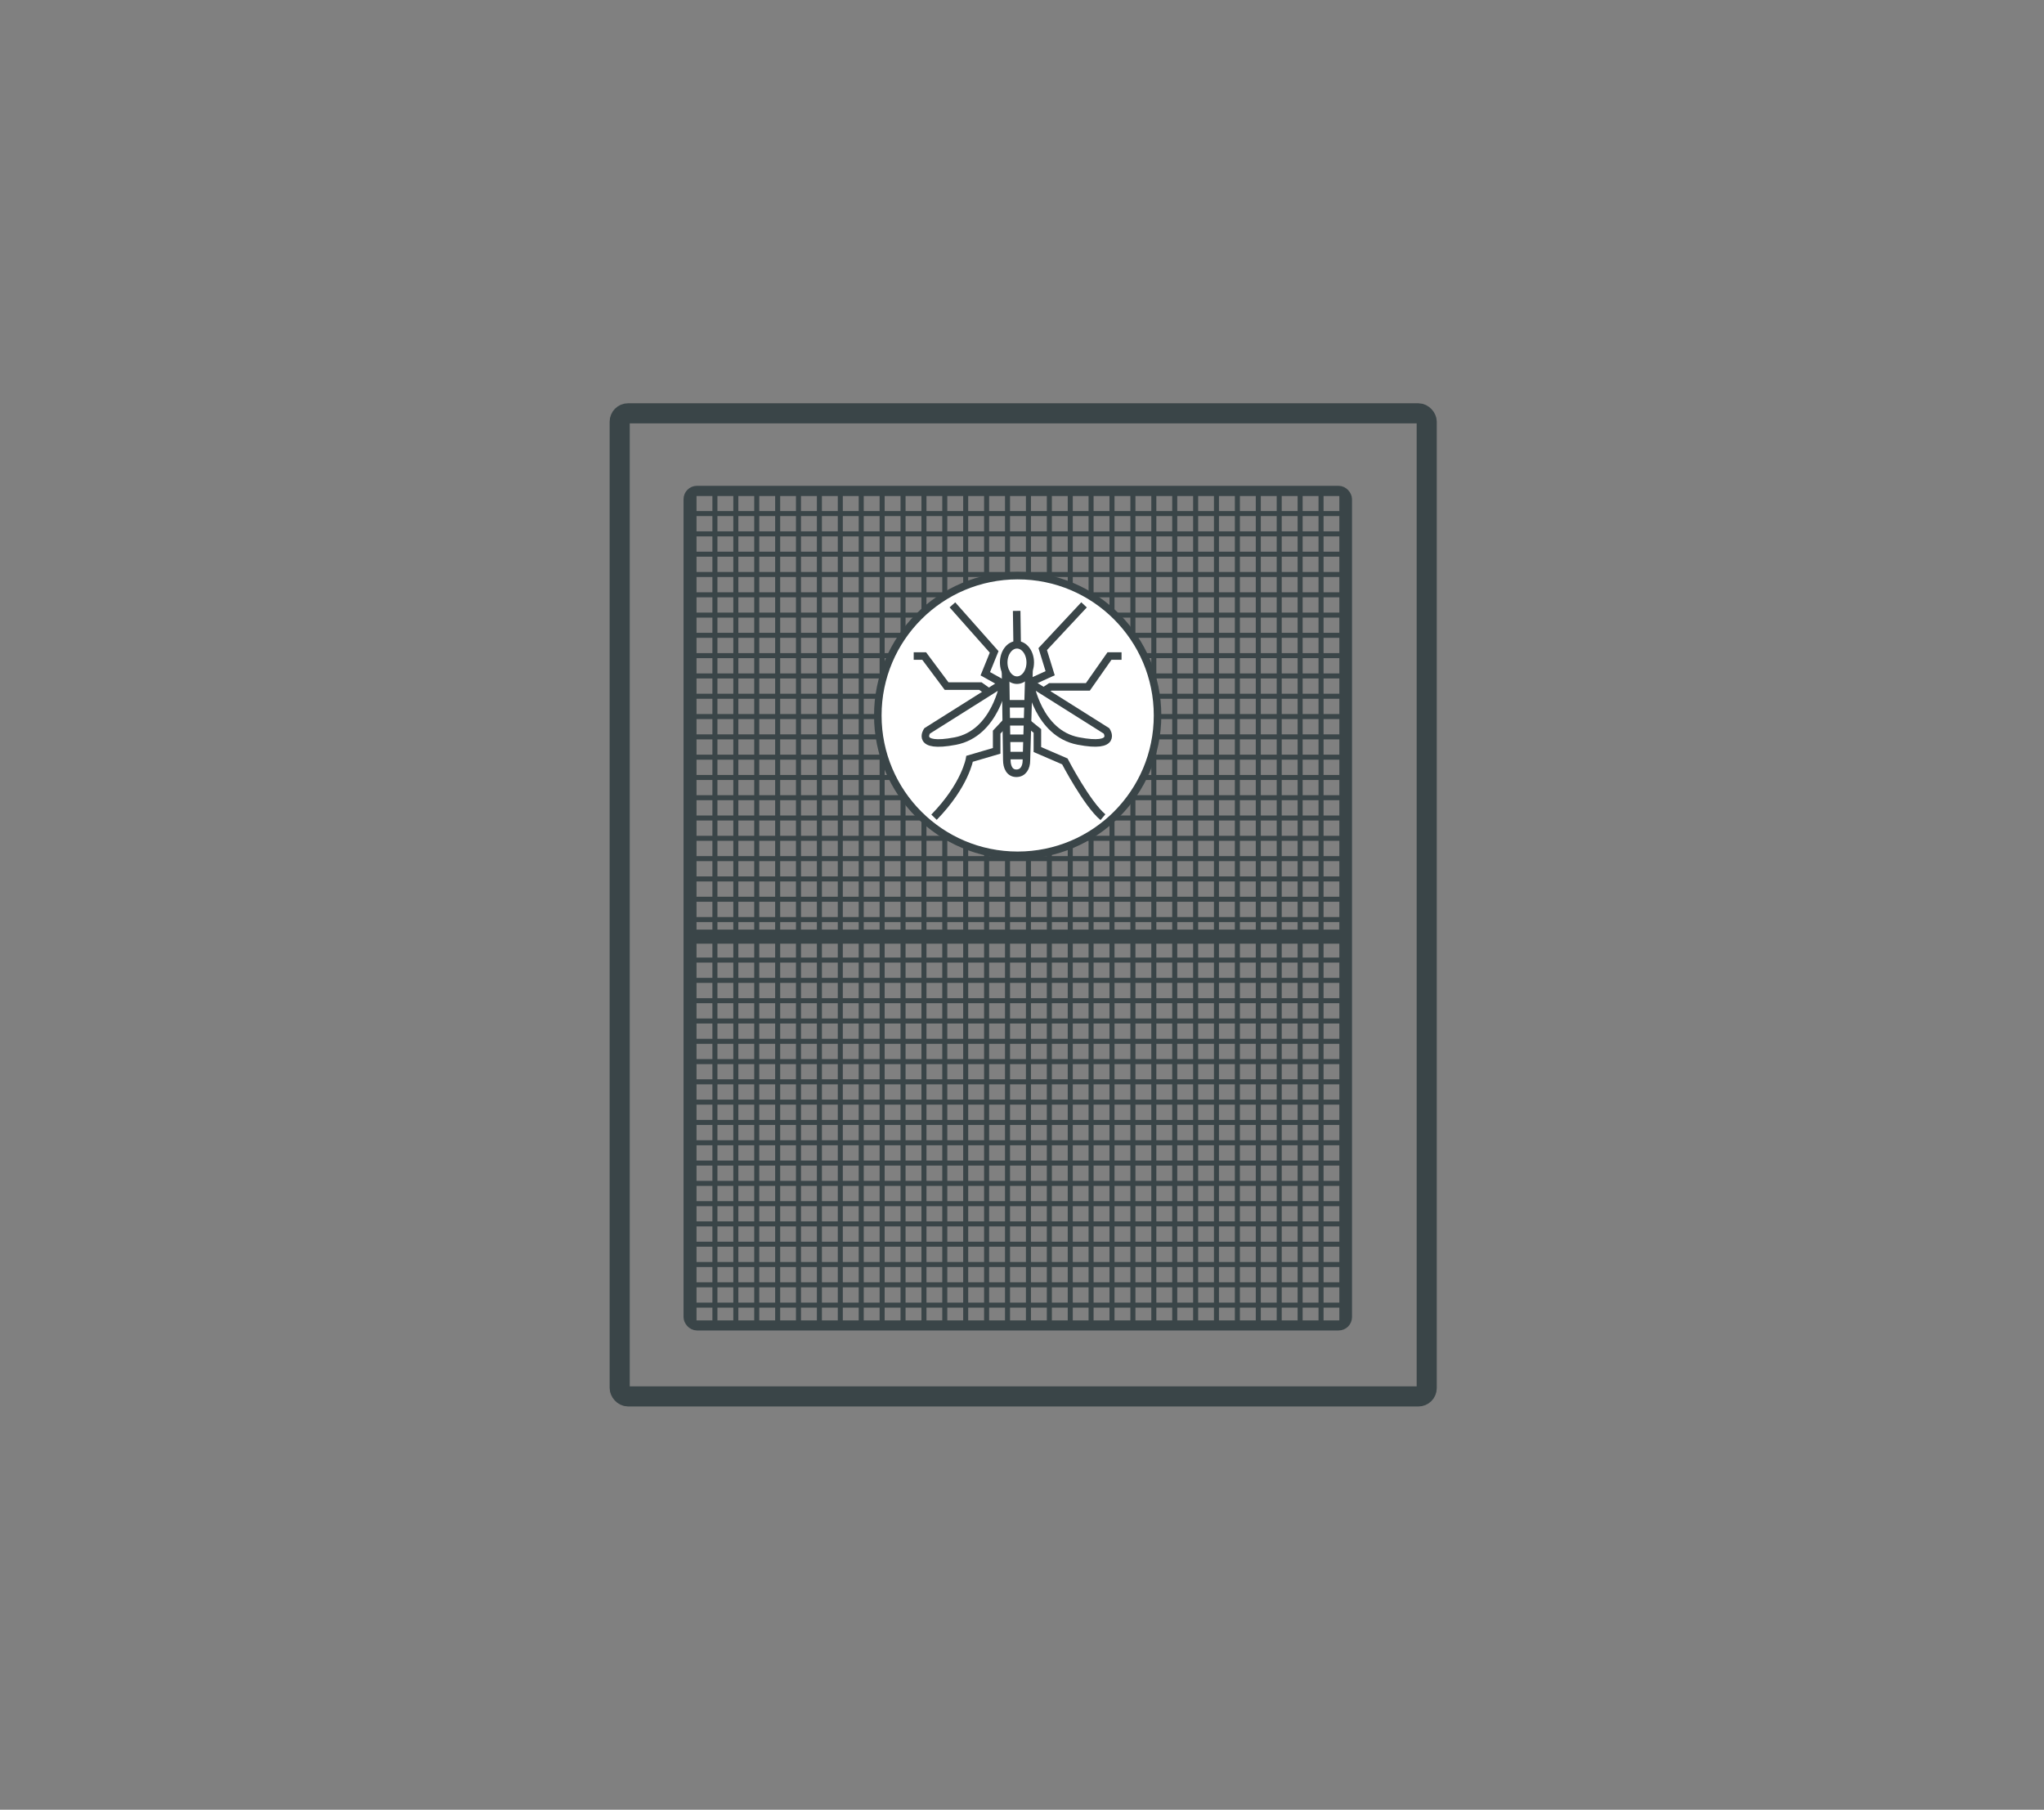 <?xml version="1.0" encoding="UTF-8"?>
<svg xmlns="http://www.w3.org/2000/svg" id="Warstwa_1" data-name="Warstwa 1" viewBox="0 0 203.28 180">
  <rect x="0" y="0" width="203.28" height="180" fill="#808080" stroke="none"/>
  <defs>
    <style>.cls-1,.cls-2,.cls-4,.cls-6{fill:none;}.cls-1,.cls-2,.cls-4,.cls-5,.cls-6{stroke:#3a4548;stroke-miterlimit:10;}.cls-1{stroke-width:2px;}.cls-3{fill:#3a4548;}.cls-4{stroke-width:0.5px;}.cls-5{fill:#fff;}.cls-5,.cls-6{stroke-width:0.75px;}</style>
  </defs>
  <title>menu_co.uk okno</title>
  <rect class="cls-1" x="61.63" y="41.11" width="80.26" height="97.78" rx="0.83"></rect>
  <rect class="cls-2" x="68.48" y="48.82" width="65.48" height="83.01" rx="0.83"></rect>
  <rect class="cls-3" x="68.48" y="92.46" width="65.48" height="1.4"></rect>
  <rect class="cls-4" x="69.02" y="49.06" width="64.43" height="82.76"></rect>
  <line class="cls-4" x1="133.46" y1="51.08" x2="69.02" y2="51.08"></line>
  <line class="cls-4" x1="133.46" y1="53.1" x2="69.02" y2="53.1"></line>
  <line class="cls-4" x1="133.46" y1="55.12" x2="69.02" y2="55.12"></line>
  <line class="cls-4" x1="133.46" y1="57.14" x2="69.02" y2="57.14"></line>
  <line class="cls-4" x1="133.46" y1="59.16" x2="69.02" y2="59.16"></line>
  <line class="cls-4" x1="133.46" y1="61.18" x2="69.02" y2="61.18"></line>
  <line class="cls-4" x1="133.46" y1="63.19" x2="69.02" y2="63.19"></line>
  <line class="cls-4" x1="133.46" y1="65.21" x2="69.02" y2="65.21"></line>
  <line class="cls-4" x1="133.46" y1="67.23" x2="69.02" y2="67.23"></line>
  <line class="cls-4" x1="133.46" y1="69.25" x2="69.02" y2="69.25"></line>
  <line class="cls-4" x1="133.46" y1="71.27" x2="69.02" y2="71.27"></line>
  <line class="cls-4" x1="133.46" y1="73.29" x2="69.02" y2="73.29"></line>
  <line class="cls-4" x1="133.46" y1="75.31" x2="69.02" y2="75.31"></line>
  <line class="cls-4" x1="133.46" y1="77.33" x2="69.02" y2="77.33"></line>
  <line class="cls-4" x1="133.46" y1="79.34" x2="69.02" y2="79.34"></line>
  <line class="cls-4" x1="133.46" y1="81.36" x2="69.02" y2="81.36"></line>
  <line class="cls-4" x1="133.46" y1="83.38" x2="69.02" y2="83.38"></line>
  <line class="cls-4" x1="133.46" y1="85.4" x2="69.02" y2="85.4"></line>
  <line class="cls-4" x1="133.46" y1="87.42" x2="69.02" y2="87.42"></line>
  <line class="cls-4" x1="133.46" y1="89.44" x2="69.02" y2="89.44"></line>
  <line class="cls-4" x1="133.46" y1="91.46" x2="69.02" y2="91.46"></line>
  <line class="cls-4" x1="133.46" y1="93.47" x2="69.02" y2="93.47"></line>
  <line class="cls-4" x1="133.46" y1="95.49" x2="69.02" y2="95.49"></line>
  <line class="cls-4" x1="133.46" y1="97.51" x2="69.02" y2="97.51"></line>
  <line class="cls-4" x1="133.46" y1="99.53" x2="69.02" y2="99.53"></line>
  <line class="cls-4" x1="133.46" y1="101.55" x2="69.02" y2="101.55"></line>
  <line class="cls-4" x1="133.46" y1="103.57" x2="69.02" y2="103.57"></line>
  <line class="cls-4" x1="133.46" y1="105.59" x2="69.02" y2="105.59"></line>
  <line class="cls-4" x1="133.46" y1="107.6" x2="69.02" y2="107.6"></line>
  <line class="cls-4" x1="133.46" y1="109.62" x2="69.02" y2="109.62"></line>
  <line class="cls-4" x1="133.46" y1="111.64" x2="69.02" y2="111.64"></line>
  <line class="cls-4" x1="133.46" y1="113.66" x2="69.02" y2="113.66"></line>
  <line class="cls-4" x1="133.46" y1="115.68" x2="69.02" y2="115.68"></line>
  <line class="cls-4" x1="133.46" y1="117.7" x2="69.02" y2="117.7"></line>
  <line class="cls-4" x1="133.46" y1="119.72" x2="69.02" y2="119.72"></line>
  <line class="cls-4" x1="133.46" y1="121.73" x2="69.02" y2="121.73"></line>
  <line class="cls-4" x1="133.46" y1="123.75" x2="69.02" y2="123.75"></line>
  <line class="cls-4" x1="133.46" y1="125.77" x2="69.02" y2="125.77"></line>
  <line class="cls-4" x1="133.46" y1="127.79" x2="69.02" y2="127.79"></line>
  <line class="cls-4" x1="133.46" y1="129.81" x2="69.02" y2="129.81"></line>
  <line class="cls-4" x1="71.1" y1="131.83" x2="71.1" y2="49.06"></line>
  <line class="cls-4" x1="73.18" y1="131.83" x2="73.18" y2="49.06"></line>
  <line class="cls-4" x1="75.26" y1="131.83" x2="75.26" y2="49.06"></line>
  <line class="cls-4" x1="77.34" y1="131.83" x2="77.34" y2="49.06"></line>
  <line class="cls-4" x1="79.41" y1="131.83" x2="79.41" y2="49.06"></line>
  <line class="cls-4" x1="81.49" y1="131.83" x2="81.49" y2="49.06"></line>
  <line class="cls-4" x1="83.57" y1="131.83" x2="83.57" y2="49.06"></line>
  <line class="cls-4" x1="85.65" y1="131.83" x2="85.65" y2="49.06"></line>
  <line class="cls-4" x1="87.73" y1="131.83" x2="87.73" y2="49.06"></line>
  <line class="cls-4" x1="89.81" y1="131.83" x2="89.81" y2="49.06"></line>
  <line class="cls-4" x1="91.89" y1="131.83" x2="91.89" y2="49.06"></line>
  <line class="cls-4" x1="93.96" y1="131.83" x2="93.96" y2="49.06"></line>
  <line class="cls-4" x1="96.04" y1="131.83" x2="96.04" y2="49.06"></line>
  <line class="cls-4" x1="98.12" y1="131.83" x2="98.12" y2="49.06"></line>
  <line class="cls-4" x1="100.2" y1="131.83" x2="100.2" y2="49.06"></line>
  <line class="cls-4" x1="102.28" y1="131.83" x2="102.28" y2="49.06"></line>
  <line class="cls-4" x1="104.36" y1="131.83" x2="104.36" y2="49.06"></line>
  <line class="cls-4" x1="106.44" y1="131.83" x2="106.44" y2="49.06"></line>
  <line class="cls-4" x1="108.51" y1="131.83" x2="108.51" y2="49.06"></line>
  <line class="cls-4" x1="110.59" y1="131.83" x2="110.59" y2="49.06"></line>
  <line class="cls-4" x1="112.67" y1="131.83" x2="112.67" y2="49.06"></line>
  <line class="cls-4" x1="114.75" y1="131.83" x2="114.75" y2="49.06"></line>
  <line class="cls-4" x1="116.83" y1="131.83" x2="116.83" y2="49.06"></line>
  <line class="cls-4" x1="118.91" y1="131.83" x2="118.91" y2="49.06"></line>
  <line class="cls-4" x1="120.98" y1="131.83" x2="120.98" y2="49.06"></line>
  <line class="cls-4" x1="123.06" y1="131.83" x2="123.06" y2="49.06"></line>
  <line class="cls-4" x1="125.14" y1="131.83" x2="125.14" y2="49.06"></line>
  <line class="cls-4" x1="127.22" y1="131.83" x2="127.22" y2="49.06"></line>
  <line class="cls-4" x1="129.3" y1="131.83" x2="129.3" y2="49.06"></line>
  <line class="cls-4" x1="131.38" y1="131.83" x2="131.38" y2="49.06"></line>
  <circle class="cls-5" cx="101.21" cy="71.16" r="13.91"></circle>
  <polyline class="cls-6" points="94.72 60.16 98.87 64.84 97.99 67.01 99.71 67.97"></polyline>
  <polyline class="cls-6" points="107.81 60.16 103.7 64.56 104.44 66.96 102.57 67.81"></polyline>
  <line class="cls-6" x1="101.16" y1="64.18" x2="101.11" y2="60.76"></line>
  <polyline class="cls-6" points="90.87 65.25 91.91 65.25 94.14 68.24 97.5 68.24 98.39 68.87"></polyline>
  <polyline class="cls-6" points="111.54 65.25 110.34 65.25 108.19 68.32 104.45 68.32 103.61 68.87"></polyline>
  <path class="cls-6" d="M100.26,71.6l-1.14,1.22v1.86l-2.69.79s-.42,2.61-3.54,5.81"></path>
  <path class="cls-6" d="M102.07,71.81l1.1.89v1.85l2.73,1.18s2.19,4.21,3.79,5.55"></path>
  <path class="cls-6" d="M99.82,67.9,92.2,72.7S91,74.47,95,73.71,99.82,67.9,99.82,67.9Z"></path>
  <path class="cls-6" d="M102.43,67.9l7.62,4.8s1.18,1.77-2.82,1S102.43,67.9,102.43,67.9Z"></path>
  <ellipse class="cls-6" cx="101.14" cy="65.89" rx="1.32" ry="1.76"></ellipse>
  <path class="cls-6" d="M102.34,66.63l-.26,9c0,.69-.32,1.28-1,1.28s-.95-.63-.95-1.32L100,66.67"></path>
  <line class="cls-6" x1="99.84" y1="70" x2="102.38" y2="70"></line>
  <line class="cls-6" x1="99.82" y1="71.79" x2="102.36" y2="71.79"></line>
  <line class="cls-6" x1="99.84" y1="73.43" x2="102.38" y2="73.43"></line>
  <line class="cls-6" x1="99.79" y1="75.15" x2="102.33" y2="75.15"></line>
</svg>

